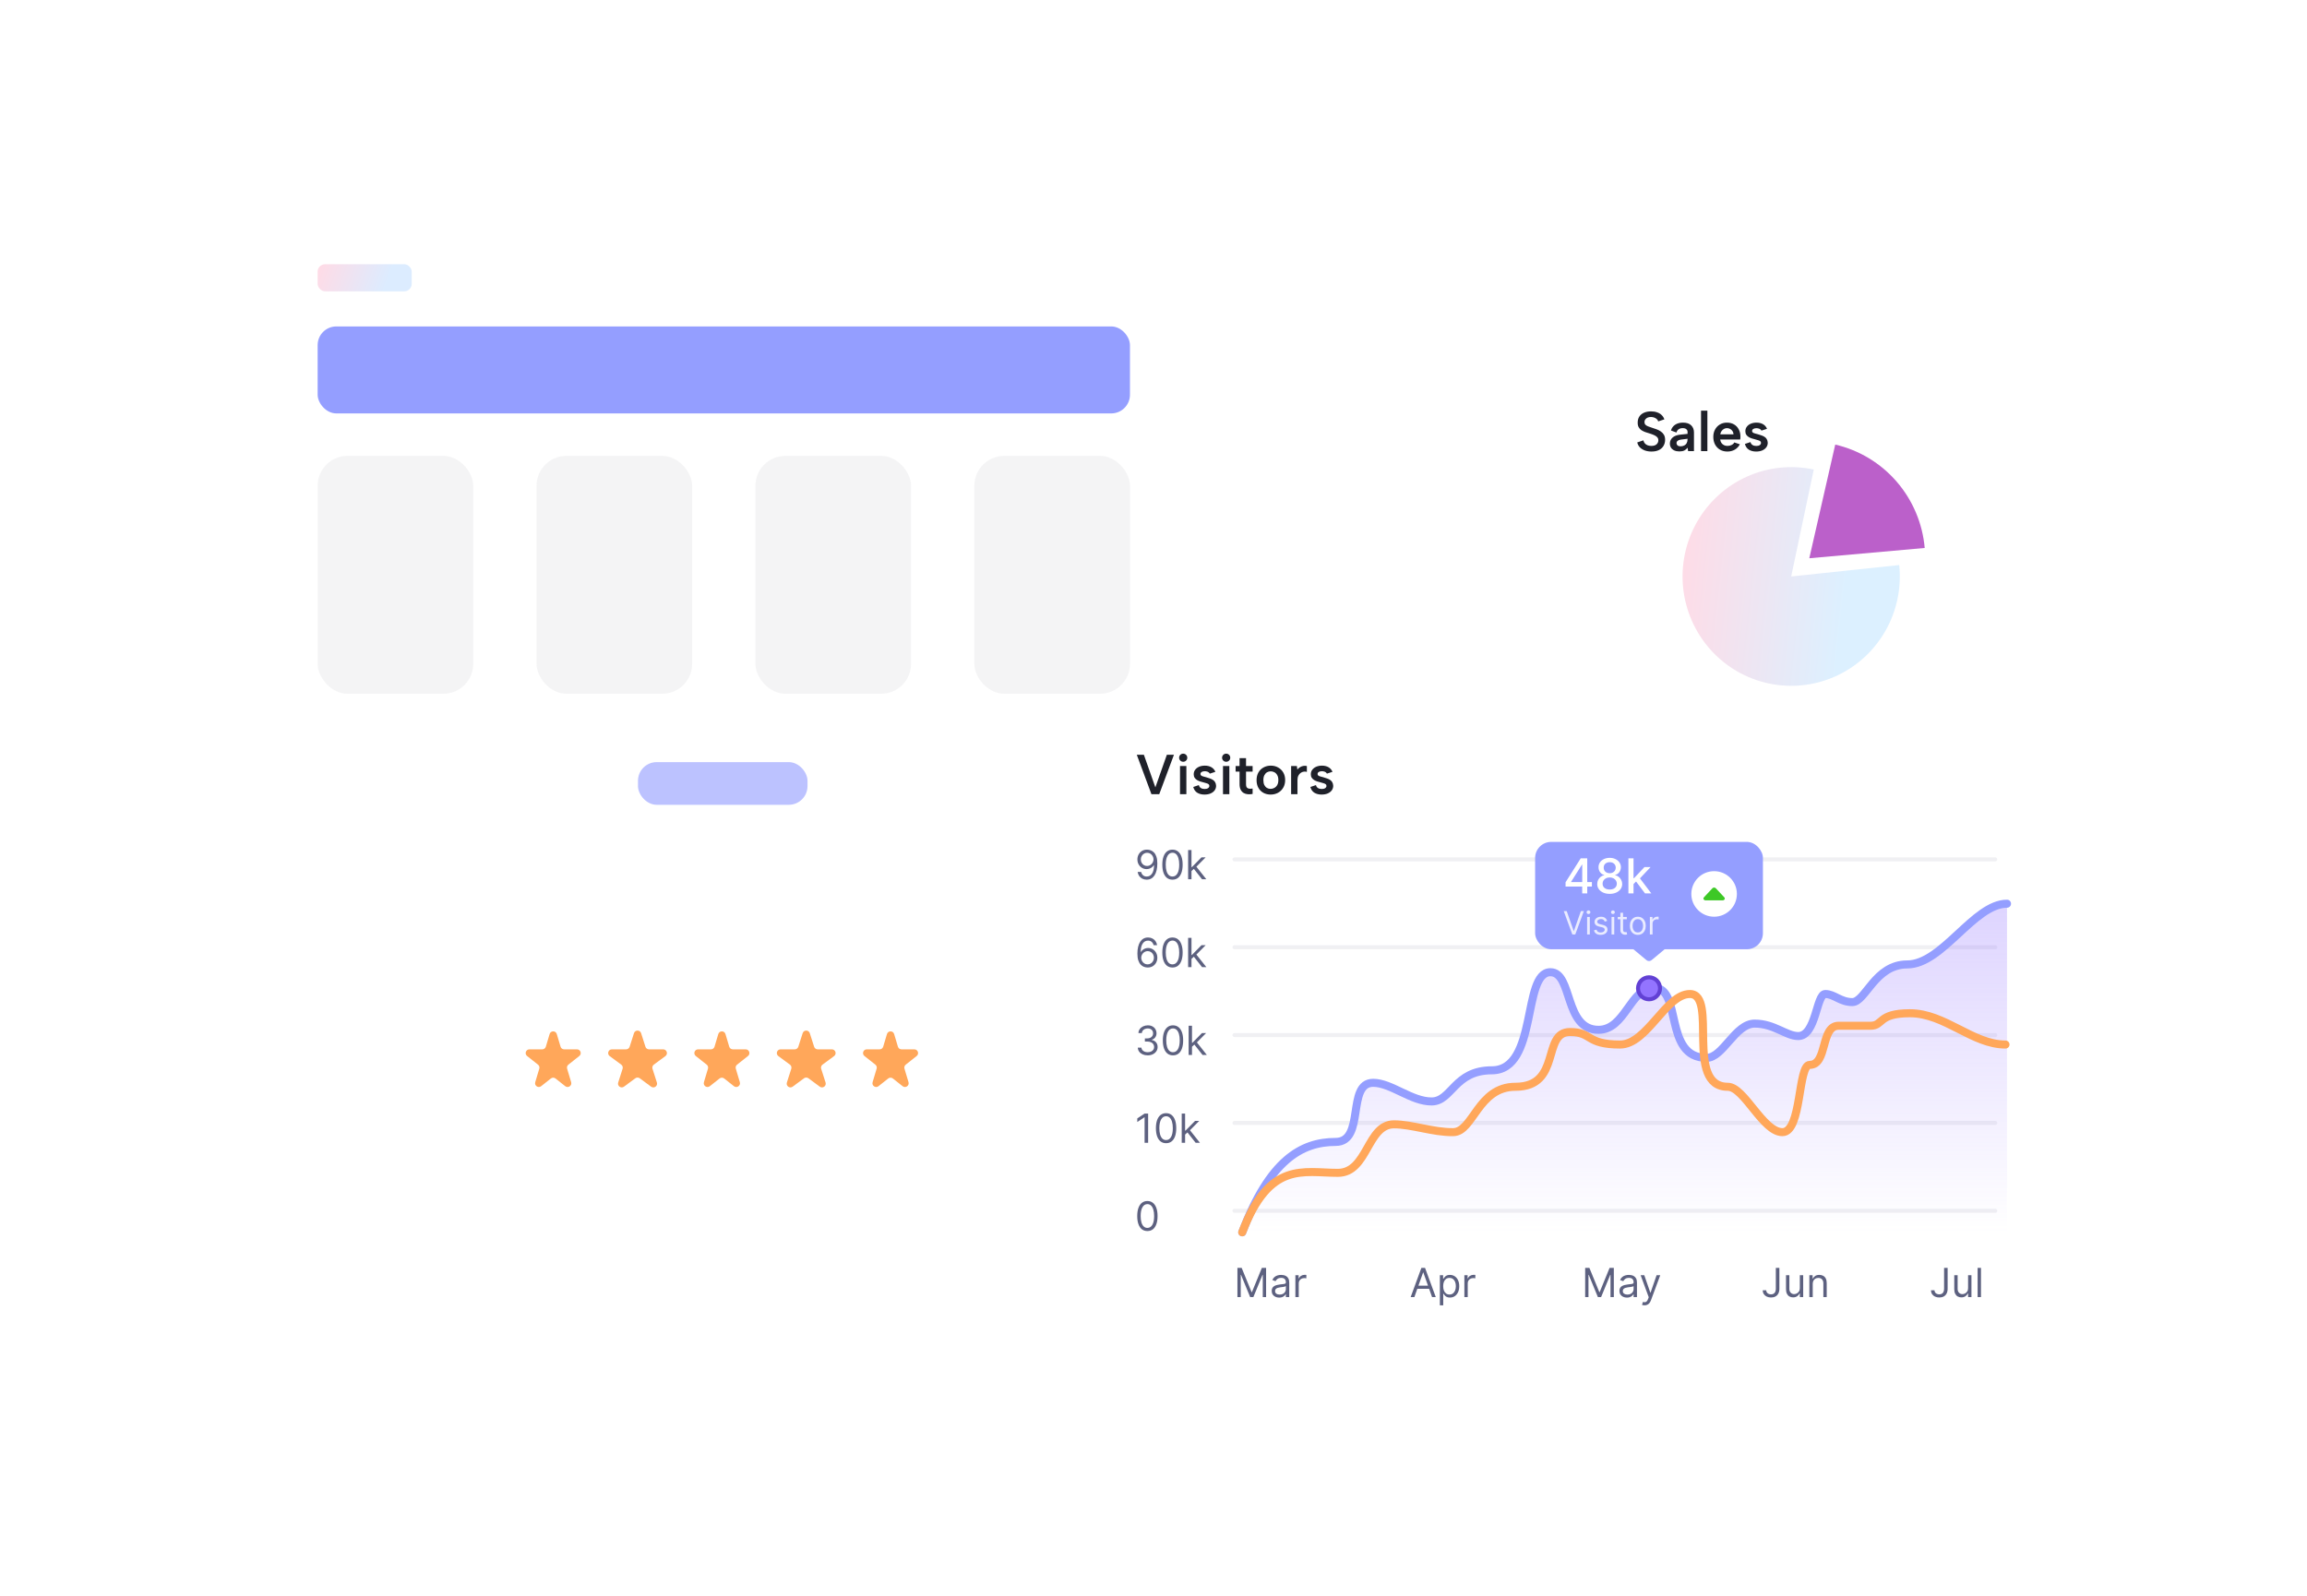 <svg width="617" height="427" viewBox="0 0 617 427" fill="none" xmlns="http://www.w3.org/2000/svg">
<g filter="url(#filter0_d_2632_2519)">
<rect x="126.096" y="262.082" width="134.398" height="43.72" rx="12" fill="white"/>
</g>
<path d="M146.993 276.628C147.278 275.676 148.626 275.676 148.91 276.628L149.919 280.008C150.045 280.432 150.435 280.722 150.877 280.722H154.312C155.26 280.722 155.675 281.919 154.932 282.507L152.011 284.817C151.69 285.071 151.556 285.495 151.673 285.887L152.754 289.507C153.033 290.444 151.942 291.184 151.175 290.578L148.572 288.519C148.208 288.231 147.695 288.231 147.331 288.519L144.728 290.578C143.961 291.184 142.87 290.444 143.149 289.507L144.23 285.887C144.347 285.495 144.213 285.071 143.892 284.817L140.971 282.507C140.228 281.919 140.644 280.722 141.592 280.722H145.026C145.468 280.722 145.858 280.432 145.984 280.008L146.993 276.628Z" fill="#FFA75A"/>
<path d="M169.556 276.396C169.853 275.468 171.165 275.468 171.461 276.396L172.622 280.027C172.755 280.441 173.14 280.722 173.575 280.722H177.366C178.331 280.722 178.736 281.954 177.96 282.527L174.866 284.811C174.521 285.066 174.376 285.512 174.507 285.921L175.682 289.597C175.978 290.521 174.917 291.282 174.136 290.706L171.103 288.466C170.749 288.206 170.268 288.206 169.915 288.466L166.881 290.706C166.101 291.282 165.039 290.521 165.335 289.597L166.51 285.921C166.641 285.512 166.497 285.066 166.152 284.811L163.057 282.527C162.281 281.954 162.686 280.722 163.651 280.722H167.442C167.877 280.722 168.262 280.441 168.395 280.027L169.556 276.396Z" fill="#FFA75A"/>
<path d="M192.107 276.628C192.391 275.676 193.739 275.676 194.023 276.628L195.032 280.008C195.159 280.432 195.548 280.722 195.99 280.722H199.425C200.373 280.722 200.789 281.919 200.045 282.507L197.125 284.817C196.804 285.071 196.67 285.495 196.787 285.887L197.867 289.507C198.147 290.444 197.055 291.184 196.289 290.578L193.685 288.519C193.322 288.231 192.808 288.231 192.445 288.519L189.841 290.578C189.075 291.184 187.983 290.444 188.263 289.507L189.343 285.887C189.46 285.495 189.326 285.071 189.005 284.817L186.085 282.507C185.341 281.919 185.757 280.722 186.705 280.722H190.139C190.582 280.722 190.971 280.432 191.098 280.008L192.107 276.628Z" fill="#FFA75A"/>
<path d="M214.669 276.396C214.966 275.468 216.278 275.468 216.574 276.396L217.736 280.027C217.868 280.441 218.253 280.722 218.688 280.722H222.479C223.444 280.722 223.85 281.954 223.073 282.527L219.979 284.811C219.634 285.066 219.49 285.512 219.62 285.921L220.796 289.597C221.091 290.521 220.03 291.282 219.249 290.706L216.216 288.466C215.863 288.206 215.381 288.206 215.028 288.466L211.994 290.706C211.214 291.282 210.153 290.521 210.448 289.597L211.624 285.921C211.754 285.512 211.61 285.066 211.265 284.811L208.17 282.527C207.394 281.954 207.8 280.722 208.764 280.722H212.556C212.991 280.722 213.376 280.441 213.508 280.027L214.669 276.396Z" fill="#FFA75A"/>
<path d="M237.218 276.628C237.502 275.676 238.85 275.676 239.135 276.628L240.144 280.008C240.27 280.432 240.66 280.722 241.102 280.722H244.536C245.484 280.722 245.9 281.919 245.157 282.507L242.236 284.817C241.915 285.071 241.781 285.495 241.898 285.887L242.979 289.507C243.258 290.444 242.166 291.184 241.4 290.578L238.797 288.519C238.433 288.231 237.919 288.231 237.556 288.519L234.953 290.578C234.186 291.184 233.095 290.444 233.374 289.507L234.454 285.887C234.572 285.495 234.438 285.071 234.117 284.817L231.196 282.507C230.452 281.919 230.868 280.722 231.816 280.722H235.251C235.693 280.722 236.083 280.432 236.209 280.008L237.218 276.628Z" fill="#FFA75A"/>
<g filter="url(#filter1_d_2632_2519)">
<rect x="62.74" y="62" width="261.112" height="177.556" rx="6.45" fill="white"/>
</g>
<rect x="84.953" y="70.68" width="25.161" height="7.257" rx="2" fill="url(#paint0_linear_2632_2519)"/>
<rect x="84.953" y="87.328" width="217.252" height="23.27" rx="5" fill="#949EFF"/>
<rect x="170.625" y="203.883" width="45.342" height="11.418" rx="5" fill="#BCC2FF"/>
<rect x="84.953" y="121.955" width="41.617" height="63.639" rx="8" fill="#1F212A" fill-opacity="0.05"/>
<rect x="143.496" y="121.955" width="41.617" height="63.639" rx="8" fill="#1F212A" fill-opacity="0.05"/>
<rect x="202.043" y="121.955" width="41.617" height="63.639" rx="8" fill="#1F212A" fill-opacity="0.05"/>
<rect x="260.588" y="121.955" width="41.617" height="63.639" rx="8" fill="#1F212A" fill-opacity="0.05"/>
<g filter="url(#filter2_d_2632_2519)">
<rect x="289.582" y="183.444" width="261.112" height="177.556" rx="6.45" fill="white"/>
</g>
<line opacity="0.2" x1="330.157" y1="323.907" x2="533.62" y2="323.907" stroke="#B4B6C4" stroke-width="1.075" stroke-linecap="round"/>
<line opacity="0.2" x1="330.157" y1="300.407" x2="533.62" y2="300.407" stroke="#B4B6C4" stroke-width="1.075" stroke-linecap="round"/>
<line opacity="0.2" x1="330.157" y1="276.906" x2="533.62" y2="276.906" stroke="#B4B6C4" stroke-width="1.075" stroke-linecap="round"/>
<line opacity="0.2" x1="330.157" y1="253.407" x2="533.62" y2="253.407" stroke="#B4B6C4" stroke-width="1.075" stroke-linecap="round"/>
<line opacity="0.2" x1="330.157" y1="229.907" x2="533.62" y2="229.907" stroke="#B4B6C4" stroke-width="1.075" stroke-linecap="round"/>
<path d="M306.913 258.83C306.592 258.825 306.272 258.764 305.951 258.647C305.63 258.53 305.338 258.332 305.073 258.055C304.808 257.775 304.596 257.397 304.435 256.921C304.275 256.443 304.195 255.842 304.195 255.119C304.195 254.427 304.26 253.814 304.39 253.279C304.519 252.742 304.708 252.29 304.955 251.924C305.202 251.555 305.499 251.275 305.848 251.084C306.199 250.893 306.595 250.798 307.035 250.798C307.473 250.798 307.862 250.886 308.203 251.061C308.547 251.234 308.827 251.476 309.043 251.787C309.26 252.097 309.4 252.455 309.463 252.859H308.532C308.445 252.508 308.277 252.217 308.028 251.985C307.778 251.753 307.448 251.638 307.035 251.638C306.43 251.638 305.952 251.901 305.604 252.428C305.258 252.955 305.083 253.694 305.081 254.646H305.142C305.284 254.43 305.454 254.245 305.649 254.092C305.848 253.937 306.067 253.818 306.306 253.734C306.545 253.65 306.799 253.608 307.066 253.608C307.514 253.608 307.924 253.72 308.295 253.944C308.667 254.165 308.964 254.472 309.188 254.864C309.412 255.253 309.524 255.7 309.524 256.204C309.524 256.687 309.416 257.13 309.2 257.532C308.984 257.932 308.679 258.25 308.287 258.486C307.898 258.721 307.44 258.835 306.913 258.83ZM306.913 257.99C307.234 257.99 307.521 257.91 307.776 257.75C308.033 257.589 308.235 257.374 308.383 257.104C308.533 256.835 308.608 256.534 308.608 256.204C308.608 255.88 308.536 255.586 308.391 255.322C308.248 255.054 308.051 254.842 307.799 254.684C307.549 254.526 307.264 254.447 306.944 254.447C306.702 254.447 306.477 254.496 306.268 254.592C306.059 254.687 305.876 254.816 305.718 254.982C305.563 255.147 305.441 255.337 305.352 255.551C305.263 255.762 305.218 255.985 305.218 256.219C305.218 256.529 305.291 256.819 305.436 257.089C305.583 257.359 305.784 257.577 306.039 257.742C306.296 257.907 306.587 257.99 306.913 257.99ZM313.576 258.83C313.001 258.83 312.511 258.674 312.106 258.36C311.701 258.045 311.392 257.588 311.178 256.99C310.965 256.389 310.858 255.664 310.858 254.814C310.858 253.969 310.965 253.247 311.178 252.649C311.395 252.049 311.705 251.591 312.11 251.275C312.517 250.957 313.006 250.798 313.576 250.798C314.146 250.798 314.633 250.957 315.038 251.275C315.445 251.591 315.756 252.049 315.969 252.649C316.186 253.247 316.294 253.969 316.294 254.814C316.294 255.664 316.187 256.389 315.973 256.99C315.759 257.588 315.45 258.045 315.046 258.36C314.641 258.674 314.151 258.83 313.576 258.83ZM313.576 257.99C314.146 257.99 314.589 257.715 314.904 257.166C315.22 256.616 315.378 255.832 315.378 254.814C315.378 254.137 315.305 253.56 315.16 253.085C315.018 252.609 314.811 252.246 314.542 251.997C314.274 251.747 313.952 251.622 313.576 251.622C313.011 251.622 312.569 251.901 312.251 252.458C311.933 253.013 311.774 253.798 311.774 254.814C311.774 255.491 311.845 256.066 311.988 256.539C312.13 257.013 312.335 257.373 312.602 257.62C312.872 257.867 313.197 257.99 313.576 257.99ZM318.6 256.585L318.584 255.471H318.768L321.333 252.859H322.448L319.714 255.623H319.638L318.6 256.585ZM317.76 258.723V250.905H318.661V258.723H317.76ZM321.486 258.723L319.195 255.822L319.837 255.196L322.631 258.723H321.486Z" fill="#5D6180"/>
<path d="M306.959 282.331C306.455 282.331 306.006 282.244 305.611 282.071C305.219 281.898 304.908 281.657 304.676 281.349C304.447 281.039 304.322 280.679 304.302 280.269H305.264C305.284 280.521 305.371 280.739 305.524 280.922C305.676 281.103 305.876 281.243 306.123 281.342C306.37 281.441 306.643 281.491 306.944 281.491C307.28 281.491 307.577 281.432 307.837 281.315C308.097 281.198 308.3 281.035 308.448 280.826C308.595 280.618 308.669 280.376 308.669 280.101C308.669 279.813 308.598 279.56 308.455 279.341C308.313 279.12 308.104 278.947 307.829 278.822C307.554 278.697 307.219 278.635 306.821 278.635H306.195V277.795H306.821C307.132 277.795 307.404 277.739 307.638 277.627C307.875 277.515 308.06 277.357 308.192 277.154C308.327 276.95 308.394 276.711 308.394 276.436C308.394 276.171 308.336 275.941 308.219 275.745C308.102 275.549 307.936 275.396 307.722 275.287C307.511 275.178 307.262 275.123 306.974 275.123C306.704 275.123 306.45 275.173 306.211 275.272C305.974 275.368 305.781 275.51 305.63 275.696C305.48 275.879 305.399 276.1 305.386 276.36H304.47C304.485 275.95 304.609 275.591 304.84 275.283C305.072 274.973 305.375 274.731 305.749 274.558C306.125 274.385 306.539 274.298 306.989 274.298C307.473 274.298 307.888 274.396 308.234 274.592C308.58 274.786 308.846 275.041 309.032 275.36C309.218 275.678 309.311 276.021 309.311 276.39C309.311 276.831 309.195 277.206 308.963 277.517C308.734 277.827 308.422 278.042 308.028 278.162V278.223C308.522 278.304 308.907 278.514 309.185 278.853C309.462 279.189 309.601 279.605 309.601 280.101C309.601 280.526 309.485 280.908 309.253 281.246C309.024 281.582 308.711 281.847 308.314 282.04C307.917 282.234 307.465 282.331 306.959 282.331ZM313.712 282.331C313.137 282.331 312.647 282.174 312.242 281.861C311.838 281.545 311.529 281.089 311.315 280.49C311.101 279.89 310.994 279.164 310.994 278.314C310.994 277.469 311.101 276.748 311.315 276.15C311.531 275.549 311.842 275.091 312.246 274.775C312.654 274.457 313.142 274.298 313.712 274.298C314.282 274.298 314.77 274.457 315.174 274.775C315.582 275.091 315.892 275.549 316.106 276.15C316.322 276.748 316.43 277.469 316.43 278.314C316.43 279.164 316.324 279.89 316.11 280.49C315.896 281.089 315.587 281.545 315.182 281.861C314.777 282.174 314.287 282.331 313.712 282.331ZM313.712 281.491C314.282 281.491 314.725 281.216 315.041 280.666C315.356 280.116 315.514 279.332 315.514 278.314C315.514 277.637 315.442 277.061 315.297 276.585C315.154 276.109 314.948 275.746 314.678 275.497C314.411 275.248 314.089 275.123 313.712 275.123C313.147 275.123 312.706 275.402 312.388 275.959C312.069 276.514 311.91 277.299 311.91 278.314C311.91 278.991 311.982 279.567 312.124 280.04C312.267 280.513 312.472 280.873 312.739 281.12C313.009 281.367 313.333 281.491 313.712 281.491ZM318.736 280.086L318.721 278.971H318.904L321.47 276.36H322.584L319.851 279.124H319.775L318.736 280.086ZM317.896 282.224V274.405H318.797V282.224H317.896ZM321.622 282.224L319.332 279.322L319.973 278.696L322.768 282.224H321.622Z" fill="#5D6180"/>
<path d="M307.066 297.904V305.722H306.119V298.896H306.073L304.164 300.164V299.202L306.119 297.904H307.066ZM311.865 305.829C311.289 305.829 310.799 305.673 310.395 305.359C309.99 305.044 309.681 304.587 309.467 303.989C309.253 303.388 309.146 302.663 309.146 301.813C309.146 300.968 309.253 300.246 309.467 299.648C309.683 299.048 309.994 298.59 310.399 298.274C310.806 297.956 311.294 297.797 311.865 297.797C312.435 297.797 312.922 297.956 313.327 298.274C313.734 298.59 314.044 299.048 314.258 299.648C314.475 300.246 314.583 300.968 314.583 301.813C314.583 302.663 314.476 303.388 314.262 303.989C314.048 304.587 313.739 305.044 313.334 305.359C312.93 305.673 312.44 305.829 311.865 305.829ZM311.865 304.989C312.435 304.989 312.877 304.714 313.193 304.165C313.509 303.615 313.666 302.831 313.666 301.813C313.666 301.136 313.594 300.559 313.449 300.084C313.306 299.608 313.1 299.245 312.83 298.996C312.563 298.746 312.241 298.621 311.865 298.621C311.3 298.621 310.858 298.9 310.54 299.457C310.222 300.012 310.063 300.797 310.063 301.813C310.063 302.49 310.134 303.065 310.276 303.539C310.419 304.012 310.624 304.372 310.891 304.619C311.161 304.866 311.485 304.989 311.865 304.989ZM316.889 303.584L316.873 302.47H317.056L319.622 299.858H320.737L318.003 302.622H317.927L316.889 303.584ZM316.049 305.722V297.904H316.95V305.722H316.049ZM319.775 305.722L317.484 302.821L318.125 302.195L320.92 305.722H319.775Z" fill="#5D6180"/>
<path d="M306.867 329.33C306.292 329.33 305.802 329.173 305.398 328.86C304.993 328.544 304.684 328.088 304.47 327.489C304.256 326.889 304.149 326.163 304.149 325.313C304.149 324.468 304.256 323.747 304.47 323.149C304.686 322.548 304.997 322.09 305.401 321.775C305.809 321.456 306.297 321.297 306.867 321.297C307.437 321.297 307.925 321.456 308.329 321.775C308.737 322.09 309.047 322.548 309.261 323.149C309.477 323.747 309.585 324.468 309.585 325.313C309.585 326.163 309.479 326.889 309.265 327.489C309.051 328.088 308.742 328.544 308.337 328.86C307.932 329.173 307.442 329.33 306.867 329.33ZM306.867 328.49C307.437 328.49 307.88 328.215 308.196 327.665C308.511 327.115 308.669 326.331 308.669 325.313C308.669 324.636 308.597 324.06 308.452 323.584C308.309 323.108 308.103 322.745 307.833 322.496C307.566 322.247 307.244 322.122 306.867 322.122C306.302 322.122 305.861 322.401 305.543 322.958C305.224 323.513 305.065 324.298 305.065 325.313C305.065 325.99 305.137 326.566 305.279 327.039C305.422 327.512 305.627 327.872 305.894 328.119C306.164 328.366 306.488 328.49 306.867 328.49Z" fill="#5D6180"/>
<path d="M306.806 227.297C307.127 227.3 307.448 227.361 307.768 227.481C308.089 227.6 308.382 227.799 308.646 228.076C308.911 228.351 309.124 228.726 309.284 229.202C309.444 229.678 309.524 230.275 309.524 230.993C309.524 231.688 309.458 232.305 309.326 232.844C309.196 233.381 309.008 233.834 308.761 234.203C308.517 234.572 308.219 234.852 307.868 235.043C307.519 235.234 307.124 235.33 306.684 235.33C306.246 235.33 305.856 235.243 305.512 235.07C305.171 234.894 304.891 234.651 304.672 234.341C304.456 234.028 304.317 233.665 304.256 233.253H305.188C305.272 233.612 305.438 233.908 305.688 234.142C305.94 234.374 306.272 234.49 306.684 234.49C307.287 234.49 307.763 234.226 308.112 233.699C308.463 233.173 308.639 232.428 308.639 231.466H308.578C308.435 231.68 308.266 231.864 308.07 232.02C307.874 232.175 307.656 232.295 307.417 232.379C307.178 232.463 306.923 232.505 306.654 232.505C306.206 232.505 305.795 232.394 305.42 232.172C305.049 231.948 304.751 231.642 304.527 231.252C304.306 230.86 304.195 230.412 304.195 229.909C304.195 229.43 304.302 228.992 304.516 228.595C304.732 228.196 305.035 227.878 305.424 227.641C305.816 227.404 306.277 227.29 306.806 227.297ZM306.806 228.137C306.486 228.137 306.197 228.217 305.94 228.378C305.685 228.535 305.483 228.749 305.333 229.019C305.185 229.286 305.111 229.583 305.111 229.909C305.111 230.234 305.182 230.531 305.325 230.798C305.47 231.063 305.667 231.274 305.917 231.432C306.169 231.587 306.455 231.665 306.776 231.665C307.017 231.665 307.243 231.618 307.451 231.523C307.66 231.427 307.842 231.296 307.997 231.13C308.155 230.962 308.279 230.773 308.368 230.561C308.457 230.348 308.501 230.125 308.501 229.893C308.501 229.588 308.427 229.302 308.28 229.034C308.135 228.767 307.934 228.551 307.677 228.385C307.422 228.22 307.132 228.137 306.806 228.137ZM313.576 235.33C313.001 235.33 312.511 235.173 312.106 234.86C311.701 234.544 311.392 234.088 311.178 233.489C310.965 232.889 310.858 232.163 310.858 231.313C310.858 230.468 310.965 229.747 311.178 229.149C311.395 228.548 311.705 228.09 312.11 227.775C312.517 227.456 313.006 227.297 313.576 227.297C314.146 227.297 314.633 227.456 315.038 227.775C315.445 228.09 315.756 228.548 315.969 229.149C316.186 229.747 316.294 230.468 316.294 231.313C316.294 232.163 316.187 232.889 315.973 233.489C315.759 234.088 315.45 234.544 315.046 234.86C314.641 235.173 314.151 235.33 313.576 235.33ZM313.576 234.49C314.146 234.49 314.589 234.215 314.904 233.665C315.22 233.115 315.378 232.331 315.378 231.313C315.378 230.636 315.305 230.06 315.16 229.584C315.018 229.108 314.811 228.745 314.542 228.496C314.274 228.247 313.952 228.122 313.576 228.122C313.011 228.122 312.569 228.401 312.251 228.958C311.933 229.513 311.774 230.298 311.774 231.313C311.774 231.99 311.845 232.566 311.988 233.039C312.13 233.512 312.335 233.872 312.602 234.119C312.872 234.366 313.197 234.49 313.576 234.49ZM318.6 233.085L318.584 231.97H318.768L321.333 229.359H322.448L319.714 232.123H319.638L318.6 233.085ZM317.76 235.223V227.404H318.661V235.223H317.76ZM321.486 235.223L319.195 232.321L319.837 231.695L322.631 235.223H321.486Z" fill="#5D6180"/>
<path d="M330.947 339.182H332.077L334.734 345.671H334.825L337.482 339.182H338.613V347H337.727V341.06H337.65L335.207 347H334.352L331.909 341.06H331.832V347H330.947V339.182ZM342.114 347.137C341.743 347.137 341.405 347.067 341.103 346.927C340.8 346.785 340.559 346.58 340.381 346.313C340.203 346.043 340.114 345.717 340.114 345.336C340.114 345 340.18 344.727 340.312 344.519C340.445 344.307 340.622 344.142 340.843 344.022C341.064 343.903 341.309 343.814 341.576 343.755C341.846 343.694 342.117 343.646 342.389 343.61C342.745 343.564 343.034 343.53 343.256 343.507C343.48 343.481 343.643 343.439 343.744 343.381C343.849 343.322 343.901 343.221 343.901 343.076V343.045C343.901 342.668 343.798 342.376 343.592 342.167C343.388 341.958 343.079 341.854 342.664 341.854C342.234 341.854 341.897 341.948 341.652 342.136C341.408 342.325 341.236 342.526 341.137 342.74L340.282 342.434C340.434 342.078 340.638 341.8 340.893 341.602C341.15 341.401 341.43 341.261 341.732 341.182C342.038 341.101 342.338 341.06 342.633 341.06C342.822 341.06 343.038 341.083 343.282 341.129C343.529 341.172 343.767 341.262 343.996 341.4C344.228 341.537 344.42 341.744 344.573 342.022C344.725 342.299 344.802 342.671 344.802 343.137V347H343.901V346.206H343.855C343.794 346.333 343.692 346.469 343.55 346.614C343.407 346.759 343.217 346.883 342.981 346.985C342.744 347.087 342.455 347.137 342.114 347.137ZM342.252 346.328C342.608 346.328 342.908 346.258 343.153 346.118C343.399 345.978 343.585 345.797 343.71 345.576C343.837 345.355 343.901 345.122 343.901 344.877V344.053C343.863 344.099 343.779 344.141 343.649 344.179C343.522 344.214 343.374 344.246 343.206 344.274C343.041 344.3 342.879 344.323 342.721 344.343C342.566 344.361 342.44 344.376 342.343 344.389C342.109 344.419 341.89 344.469 341.687 344.538C341.486 344.604 341.323 344.704 341.198 344.839C341.076 344.972 341.015 345.152 341.015 345.381C341.015 345.694 341.131 345.931 341.362 346.091C341.596 346.249 341.893 346.328 342.252 346.328ZM346.446 347V341.136H347.317V342.022H347.378C347.485 341.732 347.678 341.496 347.958 341.316C348.238 341.135 348.554 341.045 348.905 341.045C348.971 341.045 349.054 341.046 349.153 341.048C349.252 341.051 349.327 341.055 349.378 341.06V341.976C349.348 341.968 349.278 341.957 349.168 341.942C349.061 341.924 348.948 341.915 348.828 341.915C348.543 341.915 348.289 341.975 348.065 342.094C347.843 342.211 347.668 342.374 347.538 342.583C347.411 342.789 347.347 343.025 347.347 343.289V347H346.446Z" fill="#5D6180"/>
<path d="M378.267 347H377.275L380.146 339.182H381.123L383.994 347H383.001L380.665 340.418H380.604L378.267 347ZM378.634 343.946H382.635V344.786H378.634V343.946ZM385.089 349.199V341.136H385.96V342.068H386.067C386.133 341.966 386.225 341.836 386.342 341.678C386.461 341.518 386.632 341.375 386.853 341.251C387.077 341.123 387.38 341.06 387.762 341.06C388.256 341.06 388.691 341.183 389.067 341.43C389.444 341.677 389.738 342.027 389.949 342.48C390.161 342.933 390.266 343.467 390.266 344.083C390.266 344.704 390.161 345.243 389.949 345.698C389.738 346.151 389.445 346.502 389.071 346.752C388.697 346.999 388.266 347.122 387.777 347.122C387.4 347.122 387.099 347.06 386.872 346.935C386.646 346.808 386.471 346.664 386.349 346.504C386.227 346.341 386.133 346.206 386.067 346.099H385.99V349.199H385.089ZM385.975 344.068C385.975 344.511 386.04 344.902 386.17 345.24C386.3 345.576 386.489 345.839 386.739 346.03C386.988 346.219 387.294 346.313 387.655 346.313C388.032 346.313 388.346 346.214 388.598 346.015C388.852 345.814 389.043 345.544 389.171 345.206C389.3 344.865 389.365 344.485 389.365 344.068C389.365 343.656 389.302 343.284 389.174 342.953C389.05 342.62 388.86 342.357 388.606 342.163C388.354 341.967 388.037 341.869 387.655 341.869C387.288 341.869 386.98 341.962 386.731 342.148C386.482 342.331 386.293 342.588 386.166 342.919C386.039 343.247 385.975 343.63 385.975 344.068ZM391.641 347V341.136H392.511V342.022H392.572C392.679 341.732 392.872 341.496 393.152 341.316C393.432 341.135 393.748 341.045 394.099 341.045C394.165 341.045 394.248 341.046 394.347 341.048C394.446 341.051 394.522 341.055 394.572 341.06V341.976C394.542 341.968 394.472 341.957 394.362 341.942C394.256 341.924 394.142 341.915 394.023 341.915C393.738 341.915 393.483 341.975 393.259 342.094C393.038 342.211 392.862 342.374 392.732 342.583C392.605 342.789 392.541 343.025 392.541 343.289V347H391.641Z" fill="#5D6180"/>
<path d="M423.947 339.182H425.077L427.734 345.671H427.825L430.482 339.182H431.613V347H430.727V341.06H430.65L428.207 347H427.352L424.909 341.06H424.832V347H423.947V339.182ZM435.114 347.137C434.743 347.137 434.405 347.067 434.103 346.927C433.8 346.785 433.559 346.58 433.381 346.313C433.203 346.043 433.114 345.717 433.114 345.336C433.114 345 433.18 344.727 433.312 344.519C433.445 344.307 433.622 344.142 433.843 344.022C434.064 343.903 434.309 343.814 434.576 343.755C434.846 343.694 435.117 343.646 435.389 343.61C435.745 343.564 436.034 343.53 436.256 343.507C436.48 343.481 436.643 343.439 436.744 343.381C436.849 343.322 436.901 343.221 436.901 343.076V343.045C436.901 342.668 436.798 342.376 436.592 342.167C436.388 341.958 436.079 341.854 435.664 341.854C435.234 341.854 434.897 341.948 434.652 342.136C434.408 342.325 434.236 342.526 434.137 342.74L433.282 342.434C433.434 342.078 433.638 341.8 433.893 341.602C434.15 341.401 434.43 341.261 434.732 341.182C435.038 341.101 435.338 341.06 435.633 341.06C435.822 341.06 436.038 341.083 436.282 341.129C436.529 341.172 436.767 341.262 436.996 341.4C437.228 341.537 437.42 341.744 437.573 342.022C437.725 342.299 437.802 342.671 437.802 343.137V347H436.901V346.206H436.855C436.794 346.333 436.692 346.469 436.55 346.614C436.407 346.759 436.217 346.883 435.981 346.985C435.744 347.087 435.455 347.137 435.114 347.137ZM435.252 346.328C435.608 346.328 435.908 346.258 436.153 346.118C436.399 345.978 436.585 345.797 436.71 345.576C436.837 345.355 436.901 345.122 436.901 344.877V344.053C436.863 344.099 436.779 344.141 436.649 344.179C436.522 344.214 436.374 344.246 436.206 344.274C436.041 344.3 435.879 344.323 435.721 344.343C435.566 344.361 435.44 344.376 435.343 344.389C435.109 344.419 434.89 344.469 434.687 344.538C434.486 344.604 434.323 344.704 434.198 344.839C434.076 344.972 434.015 345.152 434.015 345.381C434.015 345.694 434.131 345.931 434.362 346.091C434.596 346.249 434.893 346.328 435.252 346.328ZM439.817 349.199C439.664 349.199 439.528 349.186 439.408 349.161C439.288 349.138 439.206 349.115 439.16 349.092L439.389 348.298C439.608 348.354 439.801 348.374 439.969 348.359C440.137 348.344 440.286 348.269 440.416 348.134C440.548 348.001 440.669 347.786 440.779 347.489L440.947 347.031L438.778 341.136H439.755L441.374 345.809H441.435L443.054 341.136H444.031L441.542 347.855C441.43 348.158 441.291 348.409 441.126 348.607C440.961 348.808 440.768 348.957 440.55 349.054C440.333 349.151 440.089 349.199 439.817 349.199Z" fill="#5D6180"/>
<path d="M474.94 339.182H475.887V344.771C475.887 345.269 475.795 345.693 475.612 346.042C475.428 346.39 475.17 346.655 474.837 346.836C474.503 347.017 474.11 347.107 473.657 347.107C473.229 347.107 472.849 347.029 472.516 346.874C472.182 346.716 471.92 346.492 471.729 346.202C471.538 345.912 471.443 345.567 471.443 345.168H472.374C472.374 345.389 472.429 345.582 472.538 345.748C472.65 345.911 472.803 346.038 472.997 346.13C473.19 346.221 473.41 346.267 473.657 346.267C473.929 346.267 474.161 346.21 474.352 346.095C474.543 345.981 474.688 345.813 474.787 345.591C474.889 345.367 474.94 345.094 474.94 344.771V339.182ZM481.357 344.603V341.136H482.258V347H481.357V346.007H481.296C481.159 346.305 480.945 346.558 480.655 346.767C480.365 346.973 479.998 347.076 479.555 347.076C479.189 347.076 478.863 346.996 478.578 346.836C478.293 346.673 478.069 346.429 477.906 346.103C477.743 345.775 477.662 345.361 477.662 344.862V341.136H478.563V344.801C478.563 345.229 478.682 345.57 478.922 345.824C479.163 346.079 479.471 346.206 479.845 346.206C480.069 346.206 480.297 346.149 480.529 346.034C480.763 345.92 480.959 345.744 481.117 345.507C481.277 345.271 481.357 344.969 481.357 344.603ZM484.809 343.473V347H483.908V341.136H484.779V342.052H484.855C484.992 341.755 485.201 341.515 485.481 341.335C485.761 341.151 486.122 341.06 486.565 341.06C486.962 341.06 487.31 341.141 487.608 341.304C487.905 341.464 488.137 341.709 488.302 342.037C488.468 342.363 488.55 342.775 488.55 343.274V347H487.65V343.335C487.65 342.874 487.53 342.516 487.291 342.259C487.051 341.999 486.723 341.869 486.306 341.869C486.018 341.869 485.761 341.931 485.535 342.056C485.311 342.181 485.134 342.363 485.004 342.602C484.874 342.841 484.809 343.131 484.809 343.473Z" fill="#5D6180"/>
<path d="M519.94 339.182H520.887V344.771C520.887 345.269 520.795 345.693 520.612 346.042C520.428 346.39 520.17 346.655 519.837 346.836C519.503 347.017 519.11 347.107 518.657 347.107C518.229 347.107 517.849 347.029 517.516 346.874C517.182 346.716 516.92 346.492 516.729 346.202C516.538 345.912 516.443 345.567 516.443 345.168H517.374C517.374 345.389 517.429 345.582 517.538 345.748C517.65 345.911 517.803 346.038 517.997 346.13C518.19 346.221 518.41 346.267 518.657 346.267C518.929 346.267 519.161 346.21 519.352 346.095C519.543 345.981 519.688 345.813 519.787 345.591C519.889 345.367 519.94 345.094 519.94 344.771V339.182ZM526.357 344.603V341.136H527.258V347H526.357V346.007H526.296C526.159 346.305 525.945 346.558 525.655 346.767C525.365 346.973 524.998 347.076 524.555 347.076C524.189 347.076 523.863 346.996 523.578 346.836C523.293 346.673 523.069 346.429 522.906 346.103C522.743 345.775 522.662 345.361 522.662 344.862V341.136H523.563V344.801C523.563 345.229 523.682 345.57 523.922 345.824C524.163 346.079 524.471 346.206 524.845 346.206C525.069 346.206 525.297 346.149 525.529 346.034C525.763 345.92 525.959 345.744 526.117 345.507C526.277 345.271 526.357 344.969 526.357 344.603ZM529.809 339.182V347H528.908V339.182H529.809Z" fill="#5D6180"/>
<path d="M312.07 201.921H313.966L310.038 212.457H307.946L304.033 201.921H305.929L309 210.635L312.07 201.921ZM315.592 204.931H317.292V212.457H315.592V204.931ZM316.45 203.787C316.138 203.787 315.878 203.682 315.667 203.471C315.456 203.261 315.351 203.01 315.351 202.719C315.351 202.408 315.456 202.147 315.667 201.936C315.878 201.726 316.138 201.62 316.45 201.62C316.751 201.62 317.006 201.726 317.217 201.936C317.428 202.147 317.533 202.408 317.533 202.719C317.533 203.01 317.428 203.261 317.217 203.471C317.006 203.682 316.751 203.787 316.45 203.787ZM320.623 210.033C320.694 210.314 320.814 210.53 320.985 210.681C321.165 210.831 321.361 210.936 321.572 210.997C321.782 211.047 321.983 211.072 322.174 211.072C322.565 211.072 322.871 210.997 323.092 210.846C323.322 210.686 323.438 210.485 323.438 210.244C323.438 210.043 323.363 209.888 323.212 209.778C323.062 209.667 322.866 209.582 322.625 209.522C322.394 209.451 322.153 209.381 321.903 209.311C321.632 209.241 321.341 209.16 321.03 209.07C320.729 208.98 320.443 208.854 320.172 208.694C319.901 208.533 319.68 208.328 319.51 208.077C319.339 207.826 319.254 207.515 319.254 207.144C319.254 206.672 319.384 206.266 319.645 205.925C319.906 205.573 320.262 205.303 320.714 205.112C321.165 204.921 321.672 204.826 322.234 204.826C322.906 204.826 323.488 204.966 323.98 205.247C324.471 205.528 324.827 205.94 325.048 206.481L323.558 206.963C323.488 206.823 323.383 206.702 323.242 206.602C323.112 206.502 322.951 206.431 322.761 206.391C322.58 206.341 322.394 206.316 322.204 206.316C321.883 206.316 321.612 206.381 321.391 206.512C321.17 206.642 321.06 206.828 321.06 207.068C321.06 207.189 321.095 207.294 321.165 207.385C321.245 207.475 321.351 207.55 321.481 207.61C321.612 207.66 321.767 207.711 321.948 207.761C322.128 207.801 322.319 207.851 322.52 207.911C322.841 208.002 323.157 208.102 323.468 208.212C323.789 208.313 324.08 208.443 324.341 208.604C324.612 208.764 324.822 208.975 324.973 209.236C325.133 209.497 325.224 209.828 325.244 210.229C325.244 210.661 325.118 211.057 324.868 211.418C324.617 211.769 324.256 212.05 323.784 212.261C323.322 212.462 322.771 212.562 322.128 212.562C321.386 212.562 320.749 212.401 320.217 212.08C319.685 211.759 319.324 211.242 319.133 210.53L320.623 210.033ZM327.085 204.931H328.786V212.457H327.085V204.931ZM327.943 203.787C327.632 203.787 327.371 203.682 327.161 203.471C326.95 203.261 326.844 203.01 326.844 202.719C326.844 202.408 326.95 202.147 327.161 201.936C327.371 201.726 327.632 201.62 327.943 201.62C328.244 201.62 328.5 201.726 328.711 201.936C328.921 202.147 329.027 202.408 329.027 202.719C329.027 203.01 328.921 203.261 328.711 203.471C328.5 203.682 328.244 203.787 327.943 203.787ZM331.515 204.931V202.824H333.246V204.931H335.007V206.421H333.246V209.763C333.246 210.214 333.331 210.53 333.502 210.711C333.672 210.881 333.893 210.977 334.164 210.997C334.445 211.007 334.726 210.992 335.007 210.951V212.396C334.575 212.487 334.149 212.512 333.727 212.472C333.316 212.441 332.945 212.331 332.614 212.14C332.283 211.94 332.017 211.649 331.816 211.268C331.615 210.886 331.515 210.385 331.515 209.763V206.421H330.461V204.931H331.515ZM339.828 212.562C339.105 212.562 338.458 212.406 337.886 212.095C337.314 211.774 336.868 211.328 336.547 210.756C336.226 210.174 336.065 209.492 336.065 208.709C336.065 207.916 336.231 207.229 336.562 206.647C336.893 206.065 337.349 205.619 337.931 205.308C338.513 204.986 339.161 204.826 339.873 204.826C340.595 204.826 341.243 204.986 341.814 205.308C342.396 205.619 342.858 206.065 343.199 206.647C343.54 207.219 343.711 207.896 343.711 208.679C343.711 209.472 343.535 210.159 343.184 210.741C342.843 211.323 342.376 211.774 341.784 212.095C341.202 212.406 340.55 212.562 339.828 212.562ZM339.813 211.042C340.164 211.042 340.495 210.957 340.806 210.786C341.127 210.615 341.388 210.36 341.589 210.018C341.789 209.667 341.89 209.221 341.89 208.679C341.89 208.157 341.794 207.726 341.604 207.385C341.413 207.033 341.162 206.772 340.851 206.602C340.54 206.431 340.204 206.346 339.843 206.346C339.492 206.346 339.166 206.431 338.865 206.602C338.574 206.772 338.338 207.033 338.157 207.385C337.977 207.726 337.886 208.167 337.886 208.709C337.886 209.231 337.972 209.667 338.142 210.018C338.323 210.36 338.559 210.615 338.85 210.786C339.14 210.957 339.462 211.042 339.813 211.042ZM345.305 204.931H346.84L346.975 205.864C347.176 205.614 347.412 205.408 347.683 205.247C347.954 205.077 348.245 204.961 348.556 204.901C348.877 204.841 349.198 204.851 349.519 204.931V206.497C349.258 206.406 348.977 206.386 348.676 206.436C348.385 206.476 348.114 206.587 347.863 206.767C347.613 206.938 347.407 207.184 347.246 207.505C347.086 207.816 347.006 208.202 347.006 208.664V212.457H345.305V204.931ZM351.944 210.033C352.015 210.314 352.135 210.53 352.305 210.681C352.486 210.831 352.682 210.936 352.892 210.997C353.103 211.047 353.304 211.072 353.494 211.072C353.886 211.072 354.192 210.997 354.413 210.846C354.643 210.686 354.759 210.485 354.759 210.244C354.759 210.043 354.683 209.888 354.533 209.778C354.382 209.667 354.187 209.582 353.946 209.522C353.715 209.451 353.474 209.381 353.224 209.311C352.953 209.241 352.662 209.16 352.351 209.07C352.05 208.98 351.764 208.854 351.493 208.694C351.222 208.533 351.001 208.328 350.831 208.077C350.66 207.826 350.575 207.515 350.575 207.144C350.575 206.672 350.705 206.266 350.966 205.925C351.227 205.573 351.583 205.303 352.035 205.112C352.486 204.921 352.993 204.826 353.555 204.826C354.227 204.826 354.809 204.966 355.301 205.247C355.792 205.528 356.148 205.94 356.369 206.481L354.879 206.963C354.809 206.823 354.704 206.702 354.563 206.602C354.433 206.502 354.272 206.431 354.081 206.391C353.901 206.341 353.715 206.316 353.525 206.316C353.204 206.316 352.933 206.381 352.712 206.512C352.491 206.642 352.381 206.828 352.381 207.068C352.381 207.189 352.416 207.294 352.486 207.385C352.566 207.475 352.672 207.55 352.802 207.61C352.933 207.66 353.088 207.711 353.269 207.761C353.449 207.801 353.64 207.851 353.841 207.911C354.162 208.002 354.478 208.102 354.789 208.212C355.11 208.313 355.401 208.443 355.662 208.604C355.933 208.764 356.143 208.975 356.294 209.236C356.454 209.497 356.545 209.828 356.565 210.229C356.565 210.661 356.439 211.057 356.189 211.418C355.938 211.769 355.576 212.05 355.105 212.261C354.643 212.462 354.091 212.562 353.449 212.562C352.707 212.562 352.07 212.401 351.538 212.08C351.006 211.759 350.645 211.242 350.454 210.53L351.944 210.033Z" fill="#1F212A"/>
<path opacity="0.4" d="M357.203 305.489C347.964 305.489 339.528 310.487 332.23 329.668H536.769V241.76C527.907 241.76 519.495 258.004 510.086 258.004C501.418 258.004 498.946 268.081 495.392 268.081C492.179 268.081 490.572 265.919 488.161 265.919C485.751 265.919 485.751 277.165 480.931 277.165C477.717 277.165 474.503 273.833 469.281 273.833C464.059 273.833 460.816 282.996 456.426 282.996C444.777 282.996 449.999 264.252 442.366 264.252C435.939 264.252 434.734 275.499 427.503 275.499C418.264 275.499 420.674 260.087 414.648 260.087C407.016 260.087 411.436 286.329 398.981 286.329C388.939 286.329 388.315 294.604 382.913 294.659C377.511 294.714 372.067 289.676 367.246 289.676C360.015 289.676 365.238 305.489 357.203 305.489Z" fill="url(#paint1_linear_2632_2519)"/>
<path d="M332.23 329.668C339.528 310.487 347.964 305.489 357.203 305.489C365.238 305.489 360.015 289.676 367.246 289.676C372.067 289.676 377.511 294.714 382.913 294.659C388.315 294.604 388.939 286.329 398.981 286.329C411.436 286.329 407.016 260.087 414.648 260.087C420.674 260.087 418.264 275.499 427.503 275.499C434.734 275.499 435.939 264.252 442.366 264.252C449.999 264.252 444.777 282.996 456.426 282.996C460.816 282.996 464.059 273.833 469.281 273.833C474.503 273.833 477.717 277.165 480.931 277.165C485.751 277.165 485.751 265.919 488.161 265.919C490.572 265.919 492.179 268.081 495.392 268.081C498.946 268.081 501.418 258.004 510.086 258.004C519.495 258.004 527.907 241.76 536.769 241.76" stroke="#949EFF" stroke-width="2.15" stroke-linecap="round" stroke-linejoin="round"/>
<path d="M332.23 329.667C339.528 310.487 348.558 313.76 357.798 313.76C365.832 313.76 365.583 300.783 372.813 300.783C377.634 300.783 383.238 302.931 388.641 302.876C394.043 302.821 395.237 290.736 405.28 290.736C417.734 290.736 412.257 276.085 419.89 276.085C425.915 276.085 424.043 279.434 433.282 279.434C440.513 279.434 445.523 265.918 451.95 265.918C459.583 265.918 450.446 290.736 462.096 290.736C466.486 290.736 471.484 302.876 476.706 302.876C481.928 302.876 480.797 284.876 484.011 284.876C488.831 284.876 486.852 274.411 491.721 274.411C496.591 274.411 497.03 274.411 500.244 274.411C503.797 274.411 502.127 271.062 510.795 271.062C520.204 271.062 527.501 279.434 536.363 279.434" stroke="#FFA75A" stroke-width="2.15" stroke-linecap="round" stroke-linejoin="round"/>
<path d="M441.716 256.853C441.318 257.185 440.739 257.185 440.34 256.853L435.146 252.525C433.601 251.237 434.511 248.723 436.522 248.723L445.534 248.723C447.545 248.723 448.455 251.237 446.91 252.525L441.716 256.853Z" fill="#949EFF"/>
<rect x="410.564" y="225.223" width="60.926" height="28.722" rx="4.3" fill="#949EFF"/>
<path d="M418.705 237.168V236.022L422.76 229.618H423.662V231.304H423.09L420.19 235.894V235.967H425.747V237.168H418.705ZM423.154 239V236.819L423.163 236.297V229.618H424.505V239H423.154ZM430.513 239.128C429.857 239.128 429.276 239.015 428.773 238.789C428.272 238.563 427.879 238.252 427.595 237.855C427.311 237.458 427.171 237.006 427.174 236.499C427.171 236.102 427.252 235.737 427.416 235.404C427.584 235.068 427.812 234.788 428.099 234.565C428.386 234.339 428.707 234.196 429.061 234.135V234.08C428.594 233.967 428.22 233.716 427.939 233.329C427.658 232.941 427.519 232.495 427.522 231.991C427.519 231.511 427.646 231.084 427.902 230.708C428.162 230.329 428.517 230.032 428.969 229.815C429.421 229.598 429.936 229.49 430.513 229.49C431.084 229.49 431.594 229.6 432.043 229.819C432.495 230.036 432.851 230.334 433.111 230.713C433.37 231.088 433.502 231.514 433.505 231.991C433.502 232.495 433.358 232.941 433.074 233.329C432.79 233.716 432.421 233.967 431.966 234.08V234.135C432.317 234.196 432.633 234.339 432.914 234.565C433.198 234.788 433.424 235.068 433.592 235.404C433.763 235.737 433.85 236.102 433.853 236.499C433.85 237.006 433.706 237.458 433.422 237.855C433.138 238.252 432.744 238.563 432.24 238.789C431.74 239.015 431.164 239.128 430.513 239.128ZM430.513 237.969C430.901 237.969 431.237 237.905 431.521 237.777C431.805 237.646 432.025 237.464 432.181 237.232C432.337 236.997 432.416 236.722 432.419 236.407C432.416 236.08 432.331 235.792 432.163 235.541C431.998 235.291 431.773 235.094 431.489 234.95C431.205 234.807 430.88 234.735 430.513 234.735C430.144 234.735 429.815 234.807 429.528 234.95C429.241 235.094 429.015 235.291 428.85 235.541C428.685 235.792 428.605 236.08 428.608 236.407C428.605 236.722 428.679 236.997 428.832 237.232C428.988 237.464 429.209 237.646 429.496 237.777C429.783 237.905 430.122 237.969 430.513 237.969ZM430.513 233.603C430.825 233.603 431.101 233.541 431.343 233.416C431.584 233.29 431.773 233.116 431.911 232.893C432.051 232.67 432.123 232.409 432.126 232.11C432.123 231.817 432.053 231.56 431.915 231.34C431.781 231.12 431.593 230.951 431.352 230.832C431.11 230.71 430.831 230.649 430.513 230.649C430.19 230.649 429.906 230.71 429.661 230.832C429.42 230.951 429.232 231.12 429.098 231.34C428.963 231.56 428.898 231.817 428.901 232.11C428.898 232.409 428.965 232.67 429.102 232.893C429.24 233.116 429.429 233.29 429.67 233.416C429.915 233.541 430.196 233.603 430.513 233.603ZM436.772 236.613L436.763 234.941H437.001L439.805 231.963H441.445L438.247 235.353H438.032L436.772 236.613ZM435.512 239V229.618H436.882V239H435.512ZM439.956 239L437.437 235.656L438.38 234.698L441.637 239H439.956Z" fill="white"/>
<path opacity="0.8" d="M419.014 243.745L420.871 249.01H420.944L422.801 243.745H423.595L421.298 250H420.517L418.22 243.745H419.014ZM424.472 250V245.309H425.192V250H424.472ZM424.838 244.527C424.698 244.527 424.576 244.479 424.475 244.384C424.375 244.288 424.325 244.173 424.325 244.038C424.325 243.904 424.375 243.789 424.475 243.693C424.576 243.598 424.698 243.55 424.838 243.55C424.979 243.55 425.099 243.598 425.198 243.693C425.3 243.789 425.351 243.904 425.351 244.038C425.351 244.173 425.3 244.288 425.198 244.384C425.099 244.479 424.979 244.527 424.838 244.527ZM429.835 246.36L429.188 246.543C429.147 246.435 429.087 246.33 429.008 246.228C428.93 246.124 428.824 246.039 428.69 245.972C428.556 245.904 428.384 245.871 428.174 245.871C427.887 245.871 427.648 245.937 427.456 246.069C427.267 246.2 427.172 246.366 427.172 246.567C427.172 246.746 427.237 246.888 427.368 246.992C427.498 247.096 427.702 247.182 427.978 247.251L428.675 247.422C429.094 247.524 429.407 247.68 429.612 247.89C429.818 248.097 429.921 248.365 429.921 248.693C429.921 248.962 429.843 249.202 429.689 249.414C429.536 249.625 429.322 249.792 429.047 249.914C428.773 250.037 428.453 250.098 428.088 250.098C427.61 250.098 427.214 249.994 426.9 249.786C426.587 249.579 426.388 249.275 426.305 248.876L426.989 248.705C427.054 248.958 427.177 249.147 427.358 249.273C427.542 249.399 427.781 249.462 428.076 249.462C428.412 249.462 428.679 249.391 428.876 249.249C429.076 249.104 429.176 248.931 429.176 248.73C429.176 248.567 429.119 248.43 429.005 248.32C428.891 248.208 428.715 248.125 428.479 248.07L427.697 247.887C427.268 247.785 426.952 247.627 426.751 247.413C426.551 247.197 426.451 246.928 426.451 246.604C426.451 246.339 426.526 246.105 426.674 245.901C426.825 245.698 427.03 245.538 427.288 245.422C427.549 245.306 427.844 245.248 428.174 245.248C428.638 245.248 429.003 245.35 429.267 245.553C429.534 245.757 429.723 246.026 429.835 246.36ZM431.006 250V245.309H431.727V250H431.006ZM431.372 244.527C431.232 244.527 431.111 244.479 431.009 244.384C430.909 244.288 430.859 244.173 430.859 244.038C430.859 243.904 430.909 243.789 431.009 243.693C431.111 243.598 431.232 243.55 431.372 243.55C431.513 243.55 431.633 243.598 431.733 243.693C431.834 243.789 431.885 243.904 431.885 244.038C431.885 244.173 431.834 244.288 431.733 244.384C431.633 244.479 431.513 244.527 431.372 244.527ZM435.087 245.309V245.92H432.656V245.309H435.087ZM433.364 244.185H434.085V248.656C434.085 248.86 434.115 249.013 434.174 249.114C434.235 249.214 434.312 249.281 434.406 249.316C434.501 249.348 434.602 249.365 434.708 249.365C434.788 249.365 434.853 249.361 434.904 249.353C434.954 249.342 434.995 249.334 435.026 249.328L435.172 249.976C435.123 249.994 435.055 250.012 434.968 250.031C434.88 250.051 434.769 250.061 434.635 250.061C434.431 250.061 434.232 250.017 434.036 249.93C433.843 249.842 433.682 249.709 433.554 249.53C433.427 249.35 433.364 249.124 433.364 248.852V244.185ZM438.026 250.098C437.603 250.098 437.231 249.997 436.912 249.795C436.594 249.594 436.346 249.312 436.166 248.949C435.989 248.587 435.901 248.163 435.901 247.679C435.901 247.19 435.989 246.764 436.166 246.399C436.346 246.035 436.594 245.752 436.912 245.55C437.231 245.349 437.603 245.248 438.026 245.248C438.45 245.248 438.82 245.349 439.138 245.55C439.458 245.752 439.706 246.035 439.883 246.399C440.062 246.764 440.152 247.19 440.152 247.679C440.152 248.163 440.062 248.587 439.883 248.949C439.706 249.312 439.458 249.594 439.138 249.795C438.82 249.997 438.45 250.098 438.026 250.098ZM438.026 249.45C438.348 249.45 438.613 249.368 438.82 249.203C439.028 249.038 439.182 248.821 439.282 248.552C439.381 248.284 439.431 247.992 439.431 247.679C439.431 247.365 439.381 247.073 439.282 246.802C439.182 246.532 439.028 246.313 438.82 246.146C438.613 245.979 438.348 245.895 438.026 245.895C437.705 245.895 437.44 245.979 437.232 246.146C437.025 246.313 436.871 246.532 436.771 246.802C436.671 247.073 436.621 247.365 436.621 247.679C436.621 247.992 436.671 248.284 436.771 248.552C436.871 248.821 437.025 249.038 437.232 249.203C437.44 249.368 437.705 249.45 438.026 249.45ZM441.252 250V245.309H441.949V246.017H441.997C442.083 245.785 442.238 245.597 442.462 245.452C442.686 245.308 442.938 245.236 443.219 245.236C443.272 245.236 443.338 245.237 443.418 245.239C443.497 245.241 443.557 245.244 443.598 245.248V245.981C443.573 245.975 443.517 245.966 443.43 245.953C443.344 245.939 443.254 245.932 443.158 245.932C442.93 245.932 442.726 245.98 442.547 246.076C442.37 246.169 442.23 246.299 442.126 246.466C442.024 246.631 441.973 246.82 441.973 247.031V250H441.252Z" fill="white"/>
<ellipse cx="458.434" cy="239.149" rx="6.093" ry="6.093" fill="white"/>
<path d="M458.881 237.621C458.651 237.375 458.217 237.375 457.987 237.621L455.707 240.056C455.403 240.38 455.671 240.864 456.154 240.864L460.714 240.864C461.197 240.864 461.465 240.38 461.161 240.056L458.881 237.621Z" fill="#3DC826"/>
<path d="M443.972 264.389C443.972 266.015 442.654 267.333 441.028 267.333C439.402 267.333 438.084 266.015 438.084 264.389C438.084 262.763 439.402 261.445 441.028 261.445C442.654 261.445 443.972 262.763 443.972 264.389Z" fill="#9374FF" stroke="#6241D4" stroke-width="1.075"/>
<g filter="url(#filter3_d_2632_2519)">
<g filter="url(#filter4_d_2632_2519)">
<rect x="425.984" y="94.634" width="104.441" height="102.822" rx="7" fill="white"/>
</g>
<path d="M437.518 115.801C437.578 116.082 437.693 116.338 437.864 116.568C438.044 116.789 438.28 116.965 438.571 117.095C438.872 117.226 439.228 117.291 439.64 117.291C440.272 117.291 440.743 117.145 441.054 116.854C441.365 116.553 441.521 116.202 441.521 115.801C441.521 115.47 441.421 115.194 441.22 114.973C441.029 114.752 440.758 114.567 440.407 114.416C440.056 114.256 439.655 114.105 439.203 113.965C438.792 113.844 438.396 113.719 438.014 113.588C437.633 113.448 437.287 113.277 436.976 113.077C436.675 112.866 436.434 112.6 436.253 112.279C436.073 111.948 435.987 111.536 435.997 111.045C435.997 110.403 436.148 109.861 436.449 109.419C436.75 108.968 437.171 108.627 437.713 108.396C438.255 108.165 438.877 108.05 439.579 108.05C440.171 108.05 440.703 108.135 441.175 108.306C441.656 108.466 442.063 108.707 442.394 109.028C442.725 109.339 442.971 109.725 443.131 110.187L441.491 110.729C441.431 110.508 441.31 110.312 441.13 110.142C440.949 109.961 440.723 109.821 440.452 109.72C440.192 109.62 439.906 109.565 439.595 109.555C439.253 109.545 438.947 109.595 438.676 109.705C438.416 109.816 438.205 109.976 438.044 110.187C437.884 110.388 437.804 110.623 437.804 110.894C437.804 111.205 437.894 111.451 438.074 111.632C438.255 111.802 438.491 111.948 438.782 112.068C439.083 112.179 439.414 112.294 439.775 112.414C440.197 112.535 440.613 112.675 441.024 112.836C441.446 112.986 441.827 113.182 442.168 113.423C442.519 113.654 442.8 113.95 443.011 114.311C443.222 114.672 443.327 115.123 443.327 115.665C443.327 116.247 443.192 116.774 442.921 117.246C442.66 117.717 442.258 118.093 441.717 118.374C441.175 118.655 440.503 118.796 439.7 118.796C439.048 118.796 438.451 118.7 437.909 118.51C437.377 118.309 436.931 118.028 436.569 117.667C436.218 117.296 435.987 116.859 435.877 116.358L437.518 115.801ZM449.483 118.69L449.332 117.772C449.092 118.093 448.806 118.339 448.474 118.51C448.143 118.68 447.702 118.766 447.15 118.766C446.628 118.766 446.177 118.68 445.795 118.51C445.414 118.329 445.118 118.083 444.907 117.772C444.707 117.451 444.606 117.08 444.606 116.659C444.606 116.026 444.837 115.5 445.299 115.078C445.77 114.647 446.458 114.381 447.361 114.281L449.332 114.07V113.483C449.332 113.242 449.227 113.026 449.016 112.836C448.806 112.635 448.469 112.535 448.008 112.535C447.607 112.535 447.255 112.635 446.954 112.836C446.663 113.026 446.468 113.317 446.367 113.709L444.892 113.167C445.083 112.505 445.459 111.988 446.021 111.617C446.593 111.245 447.285 111.06 448.098 111.06C449.081 111.06 449.819 111.306 450.311 111.797C450.802 112.289 451.048 112.916 451.048 113.679V118.69H449.483ZM449.332 115.379L447.526 115.605C447.145 115.655 446.859 115.766 446.668 115.936C446.478 116.097 446.382 116.302 446.382 116.553C446.382 116.784 446.473 116.985 446.653 117.155C446.844 117.316 447.1 117.396 447.421 117.396C447.832 117.396 448.178 117.321 448.459 117.17C448.75 117.02 448.966 116.804 449.107 116.523C449.257 116.242 449.332 115.896 449.332 115.485V115.379ZM452.935 107.854H454.635V118.69H452.935V107.854ZM459.995 118.796C459.243 118.796 458.58 118.63 458.008 118.299C457.446 117.968 457.005 117.506 456.684 116.914C456.373 116.322 456.217 115.64 456.217 114.868C456.217 114.135 456.373 113.483 456.684 112.911C456.995 112.339 457.426 111.888 457.978 111.556C458.53 111.225 459.157 111.06 459.86 111.06C460.572 111.06 461.199 111.215 461.741 111.526C462.283 111.837 462.704 112.274 463.005 112.836C463.316 113.388 463.472 114.03 463.472 114.762C463.472 114.883 463.467 115.013 463.457 115.154C463.447 115.284 463.432 115.424 463.412 115.575H458.054C458.104 115.926 458.214 116.232 458.385 116.493C458.565 116.744 458.791 116.94 459.062 117.08C459.333 117.22 459.644 117.291 459.995 117.291C460.416 117.291 460.793 117.205 461.124 117.035C461.465 116.864 461.701 116.639 461.831 116.358L463.321 116.854C463.02 117.456 462.574 117.933 461.982 118.284C461.39 118.625 460.727 118.796 459.995 118.796ZM461.62 114.19C461.61 113.879 461.525 113.598 461.365 113.347C461.204 113.097 460.993 112.901 460.733 112.761C460.472 112.61 460.181 112.535 459.86 112.535C459.579 112.535 459.313 112.605 459.062 112.745C458.811 112.886 458.595 113.082 458.415 113.332C458.244 113.573 458.134 113.859 458.084 114.19H461.62ZM466.159 116.267C466.229 116.548 466.349 116.764 466.52 116.914C466.7 117.065 466.896 117.17 467.107 117.231C467.317 117.281 467.518 117.306 467.709 117.306C468.1 117.306 468.406 117.231 468.627 117.08C468.858 116.919 468.973 116.719 468.973 116.478C468.973 116.277 468.898 116.122 468.747 116.011C468.597 115.901 468.401 115.816 468.16 115.756C467.93 115.685 467.689 115.615 467.438 115.545C467.167 115.475 466.876 115.394 466.565 115.304C466.264 115.214 465.978 115.088 465.707 114.928C465.436 114.767 465.215 114.562 465.045 114.311C464.874 114.06 464.789 113.749 464.789 113.378C464.789 112.906 464.919 112.5 465.18 112.159C465.441 111.807 465.797 111.536 466.249 111.346C466.7 111.155 467.207 111.06 467.769 111.06C468.441 111.06 469.023 111.2 469.515 111.481C470.006 111.762 470.363 112.174 470.583 112.715L469.093 113.197C469.023 113.057 468.918 112.936 468.777 112.836C468.647 112.735 468.486 112.665 468.296 112.625C468.115 112.575 467.93 112.55 467.739 112.55C467.418 112.55 467.147 112.615 466.926 112.745C466.705 112.876 466.595 113.062 466.595 113.302C466.595 113.423 466.63 113.528 466.7 113.618C466.781 113.709 466.886 113.784 467.016 113.844C467.147 113.894 467.302 113.945 467.483 113.995C467.664 114.035 467.854 114.085 468.055 114.145C468.376 114.235 468.692 114.336 469.003 114.446C469.324 114.547 469.615 114.677 469.876 114.837C470.147 114.998 470.358 115.209 470.508 115.47C470.669 115.73 470.759 116.062 470.779 116.463C470.779 116.894 470.654 117.291 470.403 117.652C470.152 118.003 469.791 118.284 469.319 118.495C468.858 118.695 468.306 118.796 467.664 118.796C466.921 118.796 466.284 118.635 465.752 118.314C465.22 117.993 464.859 117.476 464.669 116.764L466.159 116.267Z" fill="#1F212A"/>
<path d="M483.087 123.607C477.086 122.322 470.835 122.984 465.23 125.496C459.625 128.009 454.954 132.244 451.886 137.593C448.819 142.943 447.512 149.134 448.153 155.277C448.795 161.421 451.351 167.202 455.456 171.793C459.562 176.384 465.005 179.548 471.006 180.832C477.008 182.117 483.259 181.455 488.863 178.943C494.468 176.43 499.139 172.195 502.207 166.846C505.275 161.496 506.581 155.305 505.94 149.162L477.047 152.219L483.087 123.607Z" fill="url(#paint2_linear_2632_2519)"/>
<path d="M488.829 116.934C495.207 118.409 500.958 121.88 505.256 126.848C509.555 131.817 512.181 138.028 512.758 144.592L481.89 147.344L488.829 116.934Z" fill="#BB60CA"/>
</g>
<defs>
<filter id="filter0_d_2632_2519" x="61.096" y="227.082" width="234.398" height="143.72" filterUnits="userSpaceOnUse" color-interpolation-filters="sRGB">
<feFlood flood-opacity="0" result="BackgroundImageFix"/>
<feColorMatrix in="SourceAlpha" type="matrix" values="0 0 0 0 0 0 0 0 0 0 0 0 0 0 0 0 0 0 127 0" result="hardAlpha"/>
<feOffset dx="-15" dy="15"/>
<feGaussianBlur stdDeviation="25"/>
<feComposite in2="hardAlpha" operator="out"/>
<feColorMatrix type="matrix" values="0 0 0 0 0 0 0 0 0 0 0 0 0 0 0 0 0 0 0.06 0"/>
<feBlend mode="normal" in2="BackgroundImageFix" result="effect1_dropShadow_2632_2519"/>
<feBlend mode="normal" in="SourceGraphic" in2="effect1_dropShadow_2632_2519" result="shape"/>
</filter>
<filter id="filter1_d_2632_2519" x="0.74" y="0" width="389.113" height="305.557" filterUnits="userSpaceOnUse" color-interpolation-filters="sRGB">
<feFlood flood-opacity="0" result="BackgroundImageFix"/>
<feColorMatrix in="SourceAlpha" type="matrix" values="0 0 0 0 0 0 0 0 0 0 0 0 0 0 0 0 0 0 127 0" result="hardAlpha"/>
<feOffset dx="2" dy="2"/>
<feGaussianBlur stdDeviation="32"/>
<feComposite in2="hardAlpha" operator="out"/>
<feColorMatrix type="matrix" values="0 0 0 0 0.516 0 0 0 0 0.619 0 0 0 0 0.983 0 0 0 0.15 0"/>
<feBlend mode="normal" in2="BackgroundImageFix" result="effect1_dropShadow_2632_2519"/>
<feBlend mode="normal" in="SourceGraphic" in2="effect1_dropShadow_2632_2519" result="shape"/>
</filter>
<filter id="filter2_d_2632_2519" x="227.582" y="121.444" width="389.113" height="305.557" filterUnits="userSpaceOnUse" color-interpolation-filters="sRGB">
<feFlood flood-opacity="0" result="BackgroundImageFix"/>
<feColorMatrix in="SourceAlpha" type="matrix" values="0 0 0 0 0 0 0 0 0 0 0 0 0 0 0 0 0 0 127 0" result="hardAlpha"/>
<feOffset dx="2" dy="2"/>
<feGaussianBlur stdDeviation="32"/>
<feComposite in2="hardAlpha" operator="out"/>
<feColorMatrix type="matrix" values="0 0 0 0 0.516 0 0 0 0 0.619 0 0 0 0 0.983 0 0 0 0.15 0"/>
<feBlend mode="normal" in2="BackgroundImageFix" result="effect1_dropShadow_2632_2519"/>
<feBlend mode="normal" in="SourceGraphic" in2="effect1_dropShadow_2632_2519" result="shape"/>
</filter>
<filter id="filter3_d_2632_2519" x="363.984" y="32.634" width="232.441" height="230.822" filterUnits="userSpaceOnUse" color-interpolation-filters="sRGB">
<feFlood flood-opacity="0" result="BackgroundImageFix"/>
<feColorMatrix in="SourceAlpha" type="matrix" values="0 0 0 0 0 0 0 0 0 0 0 0 0 0 0 0 0 0 127 0" result="hardAlpha"/>
<feOffset dx="2" dy="2"/>
<feGaussianBlur stdDeviation="32"/>
<feComposite in2="hardAlpha" operator="out"/>
<feColorMatrix type="matrix" values="0 0 0 0 0.516 0 0 0 0 0.619 0 0 0 0 0.983 0 0 0 0.15 0"/>
<feBlend mode="normal" in2="BackgroundImageFix" result="effect1_dropShadow_2632_2519"/>
<feBlend mode="normal" in="SourceGraphic" in2="effect1_dropShadow_2632_2519" result="shape"/>
</filter>
<filter id="filter4_d_2632_2519" x="390.392" y="66.534" width="175.627" height="174.008" filterUnits="userSpaceOnUse" color-interpolation-filters="sRGB">
<feFlood flood-opacity="0" result="BackgroundImageFix"/>
<feColorMatrix in="SourceAlpha" type="matrix" values="0 0 0 0 0 0 0 0 0 0 0 0 0 0 0 0 0 0 127 0" result="hardAlpha"/>
<feMorphology radius="1.873" operator="erode" in="SourceAlpha" result="effect1_dropShadow_2632_2519"/>
<feOffset dy="7.493"/>
<feGaussianBlur stdDeviation="18.733"/>
<feColorMatrix type="matrix" values="0 0 0 0 0.024 0 0 0 0 0.047 0 0 0 0 0.231 0 0 0 0.08 0"/>
<feBlend mode="normal" in2="BackgroundImageFix" result="effect1_dropShadow_2632_2519"/>
<feBlend mode="normal" in="SourceGraphic" in2="effect1_dropShadow_2632_2519" result="shape"/>
</filter>
<linearGradient id="paint0_linear_2632_2519" x1="85.39" y1="70.95" x2="102.834" y2="77.51" gradientUnits="userSpaceOnUse">
<stop stop-color="#FFDBE6"/>
<stop offset="1" stop-color="#DCECFF"/>
</linearGradient>
<linearGradient id="paint1_linear_2632_2519" x1="434.5" y1="215.806" x2="434.5" y2="329.668" gradientUnits="userSpaceOnUse">
<stop stop-color="#9374FF"/>
<stop offset="1" stop-color="#9374FF" stop-opacity="0"/>
</linearGradient>
<linearGradient id="paint2_linear_2632_2519" x1="449.003" y1="125.148" x2="494.457" y2="130.045" gradientUnits="userSpaceOnUse">
<stop stop-color="#FFDBE6"/>
<stop offset="1" stop-color="#DCF0FF"/>
</linearGradient>
</defs>
</svg>
